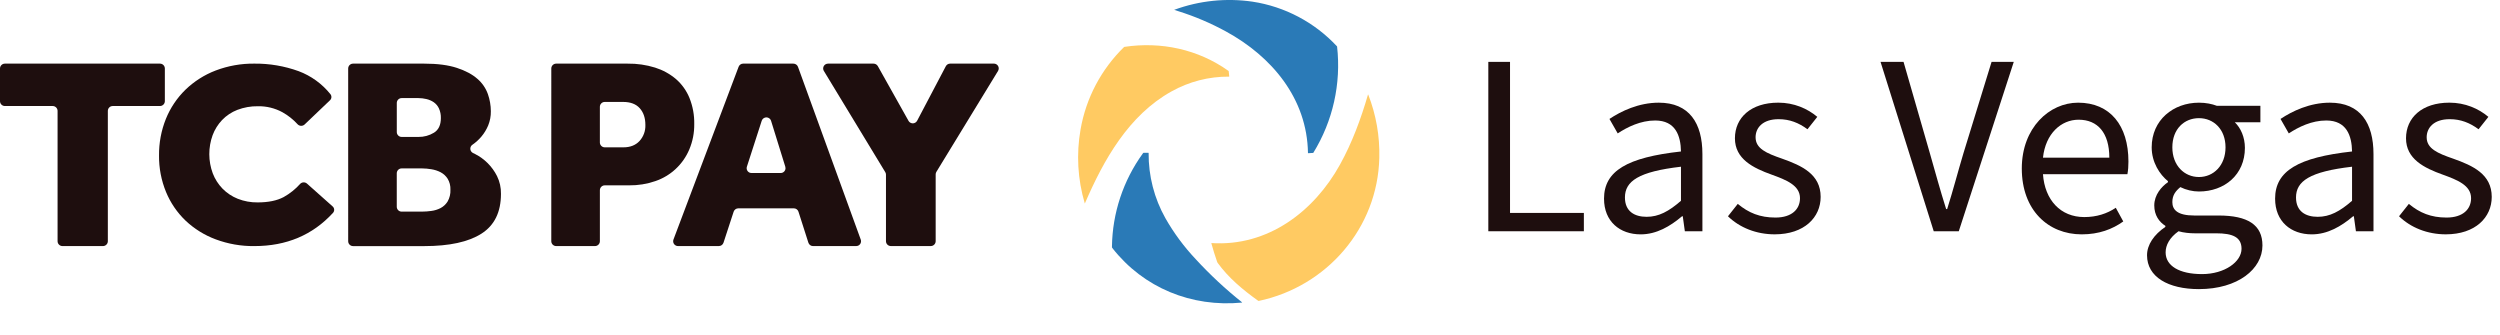 <?xml version="1.0" encoding="UTF-8"?>
<svg id="Layer_1" data-name="Layer 1" xmlns="http://www.w3.org/2000/svg" viewBox="0 0 1849.26 247.46">
  <defs>
    <style>
      .cls-1 {
        isolation: isolate;
      }

      .cls-2 {
        fill: #2a7ab7;
      }

      .cls-2, .cls-3, .cls-4 {
        stroke-width: 0px;
      }

      .cls-3 {
        fill: #1e0e0e;
      }

      .cls-4 {
        fill: #ffca62;
      }
    </style>
  </defs>
  <path id="Path_18342-3" data-name="Path 18342-3" class="cls-3" d="m38.97,78.43H3.62c-1.98.01-3.6-1.59-3.62-3.57v-24.22c.02-1.98,1.64-3.58,3.62-3.57h114.7c1.98-.01,3.6,1.59,3.62,3.57v24.22c-.02,1.98-1.64,3.58-3.62,3.57h-34.93c-1.98-.01-3.6,1.59-3.62,3.57v96.45c-.02,1.98-1.64,3.58-3.62,3.57h-29.94c-1.98.01-3.6-1.59-3.62-3.57v-96.45c-.02-1.98-1.64-3.58-3.62-3.57"/>
  <path id="Path_18343-3" data-name="Path 18343-3" class="cls-3" d="m246.07,152.72c1.37,1.21,1.51,3.3.3,4.68-.02.03-.05.06-.08.08-15.02,16.37-34.39,24.55-58.12,24.55-9.78.12-19.5-1.58-28.66-5-8.27-3.08-15.84-7.78-22.26-13.84-6.22-5.97-11.14-13.18-14.43-21.15-3.53-8.6-5.3-17.82-5.18-27.11-.09-9.25,1.63-18.43,5.08-27.01,3.27-8.1,8.19-15.43,14.43-21.53,6.42-6.2,14.02-11.04,22.36-14.23,9.15-3.48,18.87-5.21,28.66-5.1,11.16-.11,22.24,1.78,32.73,5.58,9.2,3.44,17.3,9.3,23.46,16.95,1.14,1.34,1.04,3.35-.24,4.56l-18.82,17.95c-1.47,1.37-3.78,1.29-5.16-.18,0,0-.01-.01-.02-.02-3.24-3.55-7.03-6.55-11.22-8.89-5.55-3.01-11.78-4.54-18.09-4.42-5.21-.09-10.38.83-15.25,2.69-4.26,1.65-8.11,4.21-11.28,7.5-3.07,3.24-5.46,7.06-7.01,11.25-3.29,9.11-3.25,19.08.1,28.16,1.61,4.23,4.07,8.09,7.22,11.34,3.2,3.26,7.04,5.81,11.28,7.5,4.69,1.85,9.7,2.76,14.74,2.69,7.86,0,14.26-1.31,19.21-3.94,4.58-2.55,8.7-5.84,12.19-9.74,1.35-1.43,3.58-1.53,5.06-.24l19,16.91Z"/>
  <path id="Path_18344-3" data-name="Path 18344-3" class="cls-3" d="m257.55,50.64c.02-1.98,1.64-3.58,3.62-3.57h52.68c9.69,0,17.73,1.05,24.1,3.14,6.37,2.09,11.43,4.79,15.16,8.09,3.55,3.03,6.23,6.93,7.79,11.33,1.42,4.07,2.16,8.34,2.18,12.65.06,3.6-.61,7.18-1.97,10.52-1.24,2.97-2.92,5.74-4.99,8.2-1.91,2.27-4.11,4.28-6.54,5.97l-.07.05c-1.64,1.07-2.11,3.26-1.04,4.91.35.54.85.98,1.43,1.26.58.27,1.16.56,1.76.87,3.29,1.69,6.3,3.88,8.93,6.48,2.87,2.83,5.25,6.11,7.06,9.71,2.01,4.09,3.01,8.6,2.91,13.15,0,13.49-4.81,23.3-14.44,29.44-9.63,6.14-23.72,9.2-42.28,9.21h-52.67c-1.98.01-3.6-1.59-3.62-3.57V50.64Zm51.94,50.65c4.06.06,8.06-1.02,11.53-3.14,3.39-2.09,5.09-5.7,5.09-10.82.07-2.47-.42-4.93-1.45-7.18-.86-1.83-2.19-3.4-3.84-4.55-1.64-1.1-3.47-1.89-5.4-2.33-1.94-.46-3.93-.7-5.92-.71h-12.37c-1.98-.01-3.6,1.59-3.62,3.57v21.59c.02,1.98,1.64,3.58,3.62,3.57h12.38Zm2.7,55.24c2.29-.01,4.58-.18,6.86-.5,2.39-.3,4.71-1.02,6.86-2.12,2.13-1.13,3.92-2.81,5.19-4.86,1.51-2.64,2.23-5.66,2.08-8.7.13-2.88-.59-5.73-2.08-8.19-1.29-2.01-3.08-3.64-5.19-4.76-2.15-1.1-4.47-1.85-6.86-2.22-2.27-.39-4.56-.59-6.86-.61h-15.08c-1.98-.01-3.6,1.59-3.62,3.57v24.83c.02,1.98,1.64,3.58,3.62,3.57h15.08Z"/>
  <path id="Path_18345-3" data-name="Path 18345-3" class="cls-3" d="m407.8,50.64c.02-1.98,1.64-3.58,3.62-3.57h52.89c6.86-.09,13.7.9,20.25,2.93,5.68,1.77,10.94,4.66,15.48,8.5,4.37,3.81,7.78,8.59,9.97,13.96,2.46,6.14,3.66,12.71,3.53,19.32.09,6.42-1.15,12.79-3.64,18.72-4.63,11.06-13.78,19.61-25.14,23.47-6.25,2.15-12.82,3.21-19.42,3.13h-17.98c-1.98-.01-3.6,1.59-3.62,3.57v37.78c-.02,1.98-1.64,3.58-3.62,3.57h-28.7c-1.98.01-3.6-1.59-3.62-3.57V50.64Zm53.39,58.34c4.98,0,8.93-1.55,11.84-4.65,2.97-3.25,4.53-7.54,4.36-11.94,0-5.13-1.39-9.24-4.16-12.34s-6.86-4.65-12.26-4.65h-13.62c-1.98-.01-3.6,1.59-3.62,3.57v26.44c.02,1.98,1.64,3.58,3.62,3.57h13.83Z"/>
  <path id="Path_18346-3" data-name="Path 18346-3" class="cls-3" d="m549.75,47.07h37.11c1.52,0,2.88.94,3.41,2.37l46.44,127.81c.66,1.86-.31,3.91-2.18,4.57-.4.14-.81.21-1.23.21h-31.88c-1.57,0-2.97-1.01-3.45-2.5l-7.34-22.93c-.48-1.5-1.88-2.51-3.45-2.5h-41.04c-1.56,0-2.95.99-3.45,2.47l-7.52,22.97c-.49,1.48-1.88,2.48-3.45,2.47h-30.17c-1.97.02-3.59-1.56-3.61-3.54,0-.44.07-.87.22-1.28l48.2-127.81c.54-1.41,1.89-2.33,3.39-2.33m31.16,76.32l-10.55-34.01c-.61-1.91-2.66-2.96-4.57-2.35-1.1.35-1.97,1.21-2.34,2.31l-10.98,34.01c-.59,1.89.45,3.89,2.34,4.49.36.11.73.17,1.11.16h21.52c1.98.02,3.59-1.57,3.61-3.54,0-.36-.05-.72-.15-1.07"/>
  <path id="Path_18347-3" data-name="Path 18347-3" class="cls-3" d="m654.85,127.36l-45.44-74.89c-1.01-1.69-.46-3.88,1.23-4.89.57-.34,1.22-.51,1.87-.51h33.65c1.31,0,2.52.7,3.17,1.84l22.7,40.48c.99,1.75,3.22,2.36,4.97,1.37.6-.34,1.09-.84,1.41-1.45l21.22-40.32c.63-1.19,1.87-1.93,3.21-1.93h32.32c1.97-.02,3.59,1.55,3.61,3.52,0,.66-.17,1.32-.51,1.89l-45.62,74.67c-.34.55-.52,1.19-.52,1.84v49.46c-.02,1.98-1.64,3.58-3.62,3.57h-29.52c-1.98.01-3.6-1.59-3.62-3.57v-49.26c0-.65-.18-1.28-.51-1.84"/>
  <g class="cls-1">
    <path class="cls-3" d="m1100.93,45.77h16.04v111.73h54.62v13.56h-70.67V45.77Z"/>
    <path class="cls-3" d="m1186.5,147c0-20.63,17.19-30.56,56.92-34.95-.19-11.65-4.01-22.92-19.1-22.92-10.7,0-20.44,4.77-27.69,9.55l-6.11-10.7c8.59-5.73,21.58-12.03,36.48-12.03,22.54,0,32.28,15.09,32.28,38.01v57.11h-12.99l-1.53-11.08h-.57c-8.79,7.45-18.91,13.37-30.56,13.37-15.47,0-27.12-9.55-27.12-26.36Zm56.92,1.53v-25.21c-31.32,3.63-41.45,10.7-41.45,22.73,0,10.31,7.07,14.33,16.04,14.33s16.42-4.01,25.4-11.84Z"/>
    <path class="cls-3" d="m1278.18,159.98l7.26-9.17c8.02,6.68,16.43,10.12,27.88,10.12,12.22,0,18.14-6.3,18.14-14.32,0-9.55-10.31-13.56-20.82-17.38-13.94-4.97-27.31-11.65-27.31-26.93s11.84-26.36,32.09-26.36c11.65,0,21.58,4.39,28.84,10.5l-7.26,9.17c-6.49-4.78-13.18-7.45-21.39-7.45-11.84,0-17,6.49-17,13.37,0,8.4,8.02,11.84,19.67,15.85,14.52,5.16,28.46,11.46,28.46,28.27,0,15.09-12.03,27.69-34,27.69-13.56,0-25.98-4.97-34.57-13.37Z"/>
    <path class="cls-3" d="m1391.06,45.77h17l19.48,67.61c4.2,14.71,7.45,26.74,12.03,41.25h.76c4.58-14.52,7.64-26.55,12.03-41.25l20.82-67.61h16.42l-40.68,125.29h-18.53l-39.34-125.29Z"/>
    <path class="cls-3" d="m1495.53,124.65c0-30.18,20.44-48.7,41.64-48.7,23.68,0,37.24,16.81,37.24,43.55,0,3.44-.19,6.3-.76,9.36h-62.46c1.34,19.1,12.99,31.71,30.56,31.71,8.98,0,16.81-2.48,23.3-6.88l5.54,10.12c-8.02,5.73-17.95,9.55-30.75,9.55-24.83,0-44.31-17.95-44.31-48.7Zm64.75-8.02c0-18.33-8.59-28.08-22.73-28.08-12.99,0-24.45,10.31-26.36,28.08h49.09Z"/>
    <path class="cls-3" d="m1588.17,188.82c0-7.83,5.16-15.28,13.56-21.01v-.76c-4.58-2.87-8.21-7.83-8.21-15.09,0-7.83,5.35-13.94,10.12-17.19v-.76c-6.11-4.97-12.03-13.94-12.03-25.02,0-20.25,16.04-33.04,34.95-33.04,5.16,0,9.74.96,13.18,2.29h32.28v12.22h-18.91c4.39,4.2,7.45,11.08,7.45,18.91,0,19.86-15.09,32.28-34,32.28-4.58,0-9.55-1.15-13.75-3.25-3.44,2.87-5.92,5.92-5.92,11.08,0,5.73,3.82,9.93,16.23,9.93h17.95c21.58,0,32.47,6.88,32.47,22.16,0,17.38-18.14,32.28-46.98,32.28-22.73,0-38.39-8.98-38.39-25.02Zm69.9-4.78c0-8.59-6.49-11.46-18.72-11.46h-15.85c-3.63,0-8.02-.38-12.03-1.53-6.69,4.77-9.55,10.31-9.55,15.66,0,9.93,10.12,16.04,26.93,16.04s29.22-9.17,29.22-18.72Zm-11.84-75.06c0-13.37-8.79-21.58-19.67-21.58s-19.67,8.02-19.67,21.58,8.98,21.96,19.67,21.96,19.67-8.4,19.67-21.96Z"/>
    <path class="cls-3" d="m1682.9,147c0-20.63,17.19-30.56,56.92-34.95-.19-11.65-4.01-22.92-19.1-22.92-10.7,0-20.44,4.77-27.69,9.55l-6.11-10.7c8.59-5.73,21.58-12.03,36.48-12.03,22.54,0,32.28,15.09,32.28,38.01v57.11h-12.99l-1.53-11.08h-.57c-8.79,7.45-18.91,13.37-30.56,13.37-15.47,0-27.12-9.55-27.12-26.36Zm56.92,1.53v-25.21c-31.32,3.63-41.45,10.7-41.45,22.73,0,10.31,7.07,14.33,16.04,14.33s16.43-4.01,25.4-11.84Z"/>
    <path class="cls-3" d="m1774.58,159.98l7.26-9.17c8.02,6.68,16.43,10.12,27.89,10.12,12.22,0,18.14-6.3,18.14-14.32,0-9.55-10.31-13.56-20.82-17.38-13.94-4.97-27.31-11.65-27.31-26.93s11.84-26.36,32.09-26.36c11.65,0,21.58,4.39,28.84,10.5l-7.26,9.17c-6.49-4.78-13.18-7.45-21.39-7.45-11.84,0-17,6.49-17,13.37,0,8.4,8.02,11.84,19.67,15.85,14.52,5.16,28.46,11.46,28.46,28.27,0,15.09-12.03,27.69-34,27.69-13.56,0-25.98-4.97-34.57-13.37Z"/>
  </g>
  <g id="Group_19514-3" data-name="Group 19514-3">
    <path id="Path_18338-3" data-name="Path 18338-3" class="cls-2" d="m989.06,34.5c3.07,27.4-3.12,55.04-17.58,78.51-.04.07-.11.11-.19.11l-3.65.2c-.07,0-.12-.05-.13-.11h0c-.58-40.31-26.74-71.42-60.67-89.94-11.14-6.09-22.84-11.08-34.95-14.9-1.33-.42-2.39-.76-3.16-1.02-.13-.04-.13-.09,0-.14,18.45-6.76,38.29-8.81,57.73-5.98,23.98,3.65,46.01,15.31,62.53,33.07.05.05.08.12.09.19"/>
    <path id="Path_18339-3" data-name="Path 18339-3" class="cls-4" d="m831.72,34.67c27.2-4.07,54.6,1.81,77.05,17.81.06.04.09.1.1.17l.41,3.89c0,.09-.03.14-.12.14-14.93-.11-29.64,3.68-42.66,10.98-31.67,17.61-50.18,50.71-64,82.79-.03.08-.07.08-.09,0-5.27-17.77-6.33-36.52-3.11-54.77,4.05-23.17,15.31-44.47,32.16-60.88.07-.07.17-.12.27-.13"/>
    <path id="Path_18340-3" data-name="Path 18340-3" class="cls-4" d="m930.57,222.41c-11.15-7.99-21.75-16.78-29.86-27.95-.16-.21-.28-.45-.37-.7-1.57-4.49-3-9.08-4.29-13.79-.02-.07.02-.15.1-.17,0,0,0,0,0,0,.02,0,.03,0,.05,0,41.6,2.68,75.75-23.27,95-58.05,9.04-16.34,15.5-33.88,20.71-51.79.01-.05.07-.08.11-.07.03,0,.05.03.06.06,5.83,14.92,8.62,30.85,8.2,46.85-1.22,51.75-38.73,95.14-89.2,105.8-.26.05-.34-.09-.51-.21"/>
    <path id="Path_18341-3" data-name="Path 18341-3" class="cls-2" d="m918.68,223.82c-37.26,3.59-72.8-10.84-95.89-40.35-.35-.45-.28-.54-.27-1.19.36-24.7,8.31-48.69,22.79-68.71.1-.15.22-.29.34-.43.05-.04.12-.07.19-.09h3.65c.07-.01.14.04.15.12,0,.01,0,.03,0,.04-.14,16.9,4.16,33.55,12.45,48.27,6.21,10.89,13.69,21,22.28,30.12,10.61,11.55,22.1,22.25,34.37,32.02.05.04.05.11.02.16-.02.02-.05.04-.08.04"/>
  </g>
</svg>